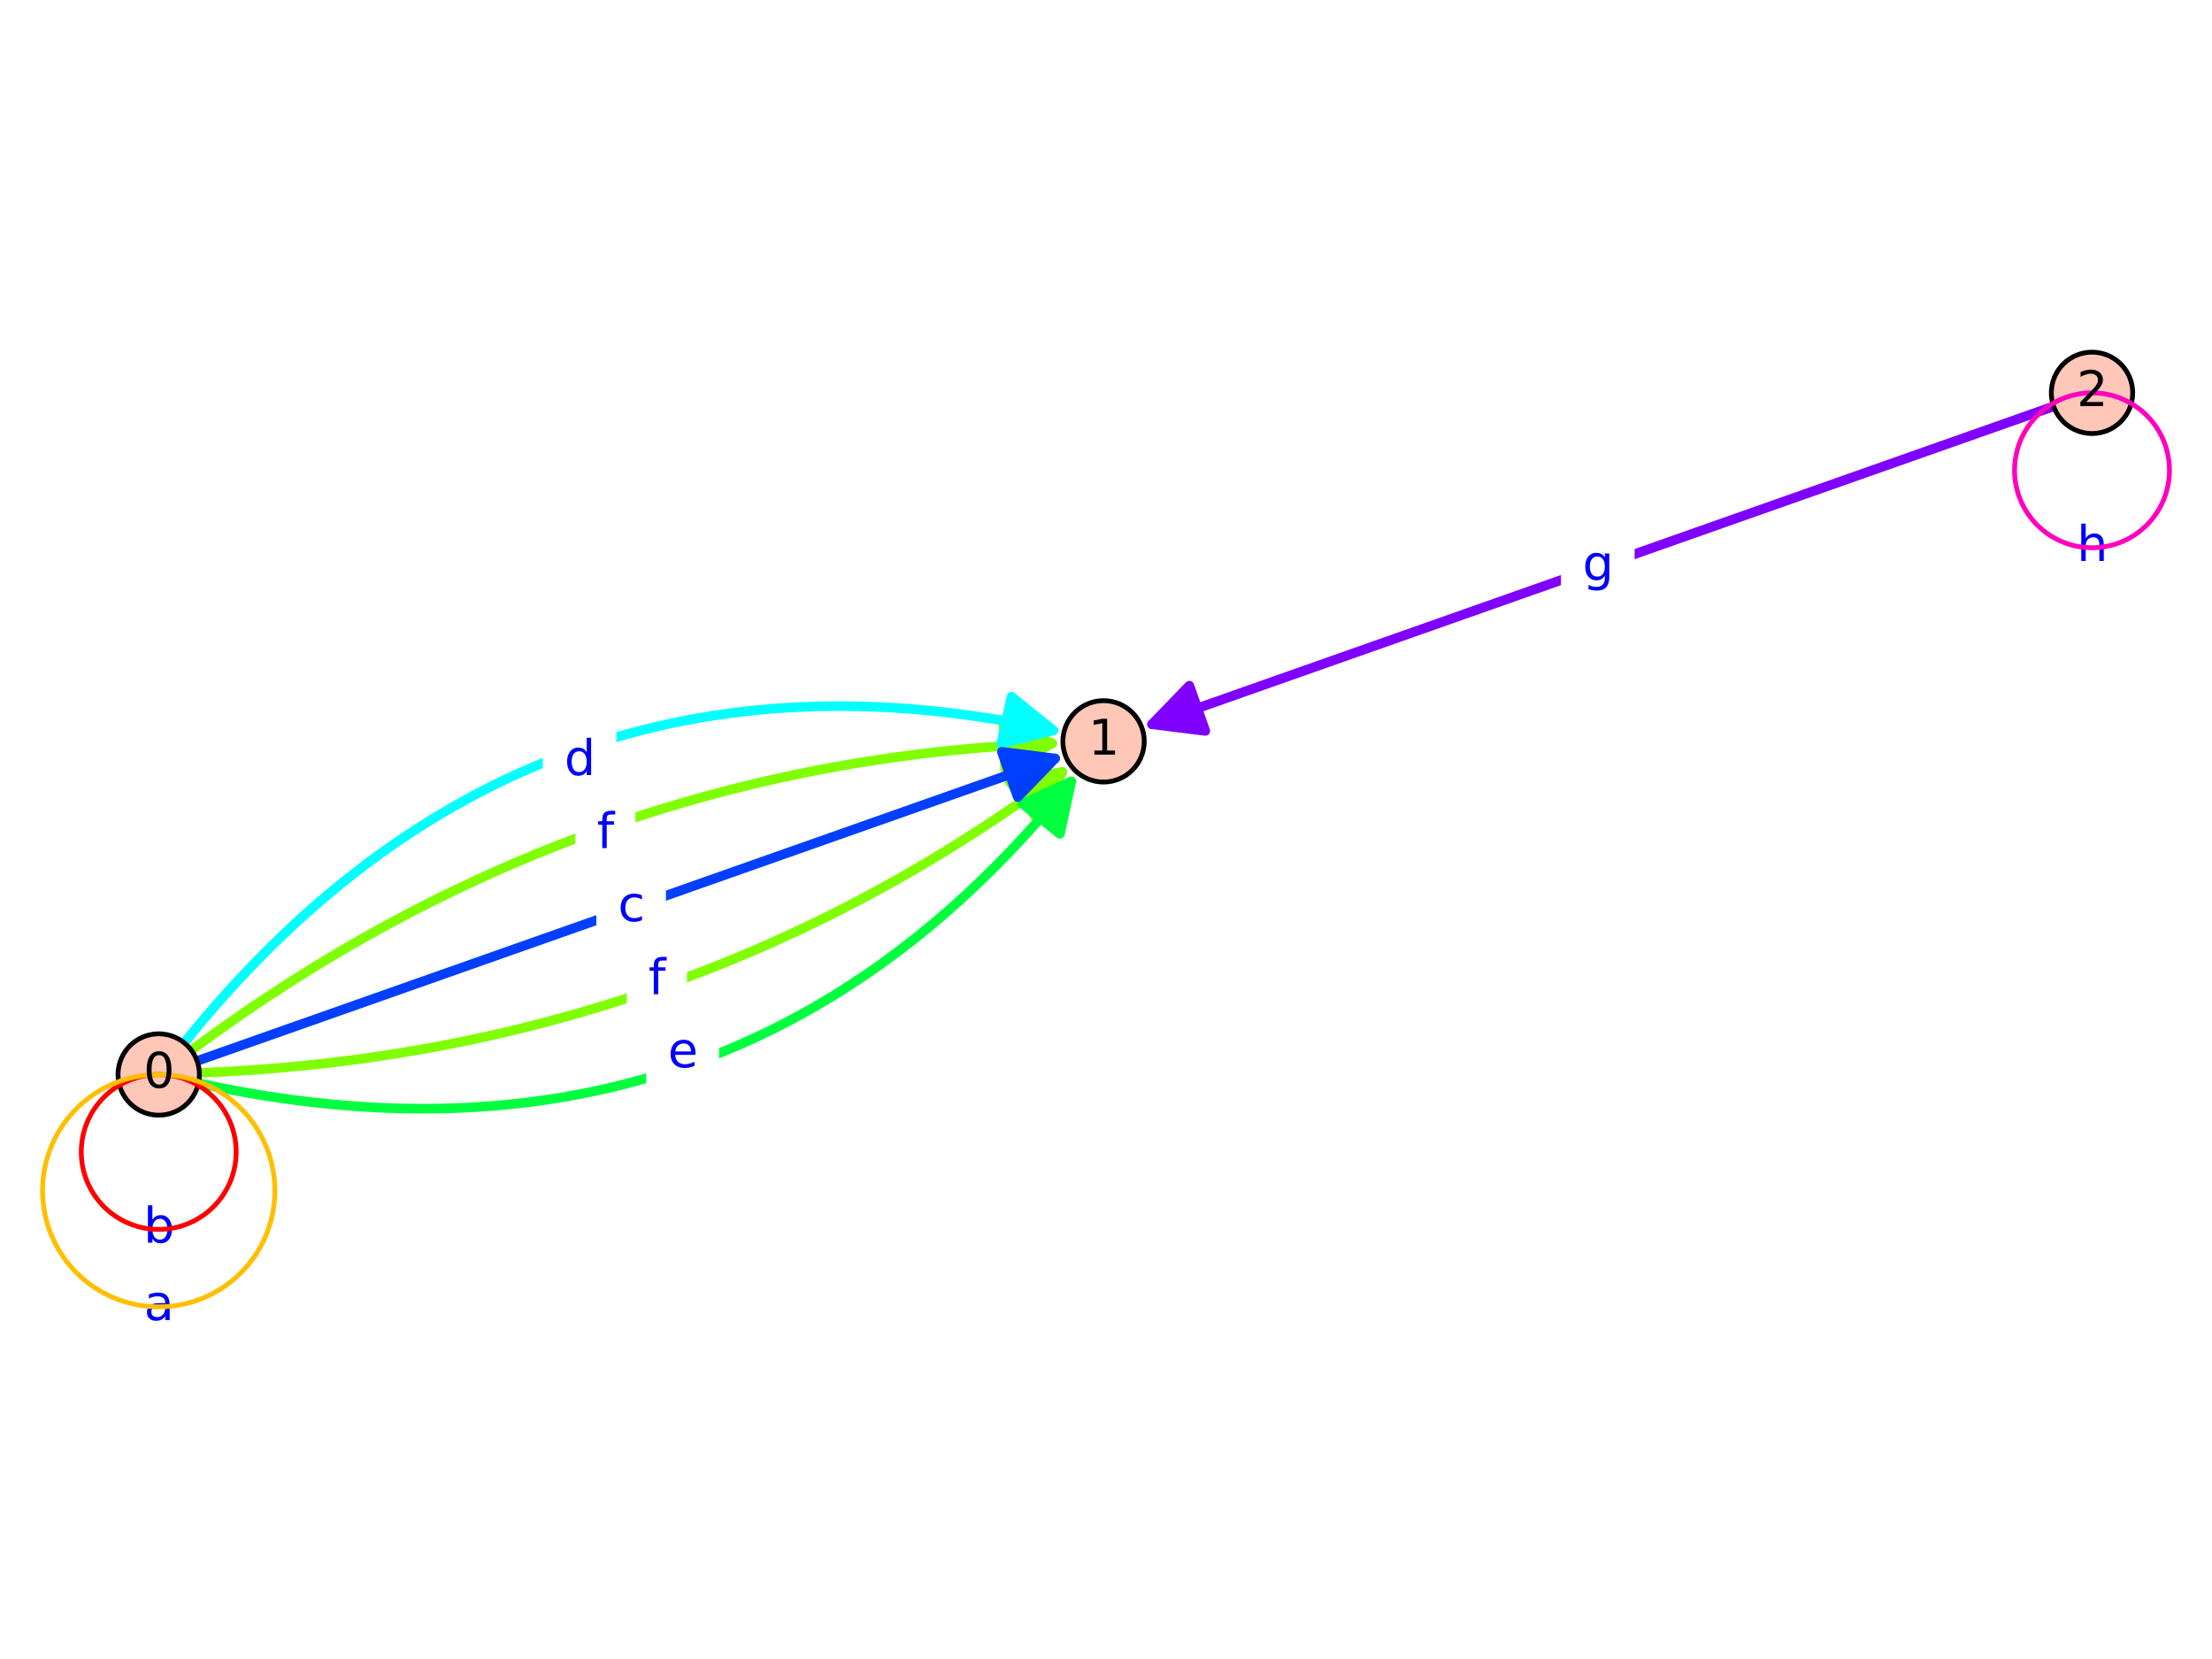 <?xml version="1.0" encoding="utf-8" standalone="no"?>
<!DOCTYPE svg PUBLIC "-//W3C//DTD SVG 1.1//EN"
  "http://www.w3.org/Graphics/SVG/1.1/DTD/svg11.dtd">
<svg xmlns:xlink="http://www.w3.org/1999/xlink" width="460.8pt" height="345.6pt" viewBox="0 0 460.8 345.6" xmlns="http://www.w3.org/2000/svg" version="1.1">
 <defs>
  <style type="text/css">*{stroke-linejoin: round; stroke-linecap: butt}</style>
 </defs>
 <g id="figure_1">
  <g id="patch_1">
   <path d="M 0 345.6 
L 460.8 345.6 
L 460.8 0 
L 0 0 
z
" style="fill: #ffffff"/>
  </g>
  <g id="axes_1">
   <g id="patch_2">
    <path d="M 0 276.219 
L 460.8 276.219 
L 460.8 69.381 
L 0 69.381 
z
" style="fill: #ffffff"/>
   </g>
   <g id="patch_3">
    <path d="M 41.534 223.507 
Q 142.207 219.571 221.291 160.827 
" clip-path="url(#p04c7e31b55)" style="fill: none; stroke: #7fff00; stroke-width: 2; stroke-linecap: round"/>
    <path d="M 210.281 162.776 
L 221.291 160.827 
L 216.244 170.804 
L 210.281 162.776 
z
" clip-path="url(#p04c7e31b55)" style="fill: #7fff00; stroke: #7fff00; stroke-width: 2; stroke-linecap: round"/>
   </g>
   <g id="patch_4">
    <path d="M 39.868 218.783 
Q 120.747 158.706 219.186 154.857 
" clip-path="url(#p04c7e31b55)" style="fill: none; stroke: #7fff00; stroke-width: 2; stroke-linecap: round"/>
    <path d="M 208.998 150.252 
L 219.186 154.857 
L 209.389 160.244 
L 208.998 150.252 
z
" clip-path="url(#p04c7e31b55)" style="fill: #7fff00; stroke: #7fff00; stroke-width: 2; stroke-linecap: round"/>
   </g>
   <g id="patch_5">
    <path d="M 41.345 225.646 
Q 152.937 250.004 223.172 162.783 
" clip-path="url(#p04c7e31b55)" style="fill: none; stroke: #00ff3f; stroke-width: 2; stroke-linecap: round"/>
    <path d="M 213.005 167.436 
L 223.172 162.783 
L 220.794 173.707 
L 213.005 167.436 
z
" clip-path="url(#p04c7e31b55)" style="fill: #00ff3f; stroke: #00ff3f; stroke-width: 2; stroke-linecap: round"/>
   </g>
   <g id="patch_6">
    <path d="M 38.38 217.235 
Q 110.016 128.273 219.424 152.154 
" clip-path="url(#p04c7e31b55)" style="fill: none; stroke: #00ffff; stroke-width: 2; stroke-linecap: round"/>
    <path d="M 210.72 145.136 
L 219.424 152.154 
L 208.588 154.906 
L 210.72 145.136 
z
" clip-path="url(#p04c7e31b55)" style="fill: #00ffff; stroke: #00ffff; stroke-width: 2; stroke-linecap: round"/>
   </g>
   <g id="matplotlib.axis_1"/>
   <g id="matplotlib.axis_2"/>
   <g id="patch_7">
    <path d="M 239.994 150.876 
Q 332.847 118.137 427.809 84.654 
" clip-path="url(#p04c7e31b55)" style="fill: none; stroke: #7f00ff; stroke-width: 2; stroke-linecap: round"/>
    <path d="M 251.088 152.266 
L 239.994 150.876 
L 247.762 142.835 
L 251.088 152.266 
z
" clip-path="url(#p04c7e31b55)" style="fill: #7f00ff; stroke: #7f00ff; stroke-width: 2; stroke-linecap: round"/>
   </g>
   <g id="patch_8">
    <path d="M 41.058 221.019 
Q 131.477 189.138 219.787 158.001 
" clip-path="url(#p04c7e31b55)" style="fill: none; stroke: #003fff; stroke-width: 2; stroke-linecap: round"/>
    <path d="M 208.694 156.611 
L 219.787 158.001 
L 212.019 166.042 
L 208.694 156.611 
z
" clip-path="url(#p04c7e31b55)" style="fill: #003fff; stroke: #003fff; stroke-width: 2; stroke-linecap: round"/>
   </g>
   <g id="text_1">
    <g id="patch_9">
     <path d="M 25.889 264.946 
L 40.238 264.946 
L 40.238 247.268 
L 25.889 247.268 
z
" style="fill: #ffffff; stroke: #ffffff; stroke-linejoin: miter"/>
    </g>
    <!-- b -->
    <g style="fill: #0000ff" transform="translate(29.889 258.866)scale(0.1 -0.1)">
     <defs>
      <path id="DejaVuSans-62" d="M 3116 1747 
Q 3116 2381 2855 2742 
Q 2594 3103 2138 3103 
Q 1681 3103 1420 2742 
Q 1159 2381 1159 1747 
Q 1159 1113 1420 752 
Q 1681 391 2138 391 
Q 2594 391 2855 752 
Q 3116 1113 3116 1747 
z
M 1159 2969 
Q 1341 3281 1617 3432 
Q 1894 3584 2278 3584 
Q 2916 3584 3314 3078 
Q 3713 2572 3713 1747 
Q 3713 922 3314 415 
Q 2916 -91 2278 -91 
Q 1894 -91 1617 61 
Q 1341 213 1159 525 
L 1159 0 
L 581 0 
L 581 4863 
L 1159 4863 
L 1159 2969 
z
" transform="scale(0.016)"/>
     </defs>
     <use xlink:href="#DejaVuSans-62"/>
    </g>
   </g>
   <g id="text_2">
    <g id="patch_10">
     <path d="M 25.999 281.081 
L 40.127 281.081 
L 40.127 263.402 
L 25.999 263.402 
z
" style="fill: #ffffff; stroke: #ffffff; stroke-linejoin: miter"/>
    </g>
    <!-- a -->
    <g style="fill: #0000ff" transform="translate(29.999 275.001)scale(0.1 -0.1)">
     <defs>
      <path id="DejaVuSans-61" d="M 2194 1759 
Q 1497 1759 1228 1600 
Q 959 1441 959 1056 
Q 959 750 1161 570 
Q 1363 391 1709 391 
Q 2188 391 2477 730 
Q 2766 1069 2766 1631 
L 2766 1759 
L 2194 1759 
z
M 3341 1997 
L 3341 0 
L 2766 0 
L 2766 531 
Q 2569 213 2275 61 
Q 1981 -91 1556 -91 
Q 1019 -91 701 211 
Q 384 513 384 1019 
Q 384 1609 779 1909 
Q 1175 2209 1959 2209 
L 2766 2209 
L 2766 2266 
Q 2766 2663 2505 2880 
Q 2244 3097 1772 3097 
Q 1472 3097 1187 3025 
Q 903 2953 641 2809 
L 641 3341 
Q 956 3463 1253 3523 
Q 1550 3584 1831 3584 
Q 2591 3584 2966 3190 
Q 3341 2797 3341 1997 
z
" transform="scale(0.016)"/>
     </defs>
     <use xlink:href="#DejaVuSans-61"/>
    </g>
   </g>
   <g id="text_3">
    <g id="patch_11">
     <path d="M 131.082 213.194 
L 142.602 213.194 
L 142.602 195.516 
L 131.082 195.516 
z
" style="fill: #ffffff; stroke: #ffffff; stroke-linejoin: miter"/>
    </g>
    <!-- f -->
    <g style="fill: #0000ff" transform="translate(135.082 207.114)scale(0.1 -0.1)">
     <defs>
      <path id="DejaVuSans-66" d="M 2375 4863 
L 2375 4384 
L 1825 4384 
Q 1516 4384 1395 4259 
Q 1275 4134 1275 3809 
L 1275 3500 
L 2222 3500 
L 2222 3053 
L 1275 3053 
L 1275 0 
L 697 0 
L 697 3053 
L 147 3053 
L 147 3500 
L 697 3500 
L 697 3744 
Q 697 4328 969 4595 
Q 1241 4863 1831 4863 
L 2375 4863 
z
" transform="scale(0.016)"/>
     </defs>
     <use xlink:href="#DejaVuSans-66"/>
    </g>
   </g>
   <g id="text_4">
    <g id="patch_12">
     <path d="M 120.352 182.761 
L 131.872 182.761 
L 131.872 165.083 
L 120.352 165.083 
z
" style="fill: #ffffff; stroke: #ffffff; stroke-linejoin: miter"/>
    </g>
    <!-- f -->
    <g style="fill: #0000ff" transform="translate(124.352 176.681)scale(0.1 -0.1)">
     <use xlink:href="#DejaVuSans-66"/>
    </g>
   </g>
   <g id="text_5">
    <g id="patch_13">
     <path d="M 135.131 228.41 
L 149.284 228.41 
L 149.284 210.732 
L 135.131 210.732 
z
" style="fill: #ffffff; stroke: #ffffff; stroke-linejoin: miter"/>
    </g>
    <!-- e -->
    <g style="fill: #0000ff" transform="translate(139.131 222.33)scale(0.1 -0.1)">
     <defs>
      <path id="DejaVuSans-65" d="M 3597 1894 
L 3597 1613 
L 953 1613 
Q 991 1019 1311 708 
Q 1631 397 2203 397 
Q 2534 397 2845 478 
Q 3156 559 3463 722 
L 3463 178 
Q 3153 47 2828 -22 
Q 2503 -91 2169 -91 
Q 1331 -91 842 396 
Q 353 884 353 1716 
Q 353 2575 817 3079 
Q 1281 3584 2069 3584 
Q 2775 3584 3186 3129 
Q 3597 2675 3597 1894 
z
M 3022 2063 
Q 3016 2534 2758 2815 
Q 2500 3097 2075 3097 
Q 1594 3097 1305 2825 
Q 1016 2553 972 2059 
L 3022 2063 
z
" transform="scale(0.016)"/>
     </defs>
     <use xlink:href="#DejaVuSans-65"/>
    </g>
   </g>
   <g id="text_6">
    <g id="patch_14">
     <path d="M 113.572 167.545 
L 127.921 167.545 
L 127.921 149.867 
L 113.572 149.867 
z
" style="fill: #ffffff; stroke: #ffffff; stroke-linejoin: miter"/>
    </g>
    <!-- d -->
    <g style="fill: #0000ff" transform="translate(117.572 161.465)scale(0.1 -0.1)">
     <defs>
      <path id="DejaVuSans-64" d="M 2906 2969 
L 2906 4863 
L 3481 4863 
L 3481 0 
L 2906 0 
L 2906 525 
Q 2725 213 2448 61 
Q 2172 -91 1784 -91 
Q 1150 -91 751 415 
Q 353 922 353 1747 
Q 353 2572 751 3078 
Q 1150 3584 1784 3584 
Q 2172 3584 2448 3432 
Q 2725 3281 2906 2969 
z
M 947 1747 
Q 947 1113 1208 752 
Q 1469 391 1925 391 
Q 2381 391 2643 752 
Q 2906 1113 2906 1747 
Q 2906 2381 2643 2742 
Q 2381 3103 1925 3103 
Q 1469 3103 1208 2742 
Q 947 2381 947 1747 
z
" transform="scale(0.016)"/>
     </defs>
     <use xlink:href="#DejaVuSans-64"/>
    </g>
   </g>
   <g id="text_7">
    <g id="patch_15">
     <path d="M 428.635 122.944 
L 442.973 122.944 
L 442.973 105.265 
L 428.635 105.265 
z
" style="fill: #ffffff; stroke: #ffffff; stroke-linejoin: miter"/>
    </g>
    <!-- h -->
    <g style="fill: #0000ff" transform="translate(432.635 116.864)scale(0.1 -0.1)">
     <defs>
      <path id="DejaVuSans-68" d="M 3513 2113 
L 3513 0 
L 2938 0 
L 2938 2094 
Q 2938 2591 2744 2837 
Q 2550 3084 2163 3084 
Q 1697 3084 1428 2787 
Q 1159 2491 1159 1978 
L 1159 0 
L 581 0 
L 581 4863 
L 1159 4863 
L 1159 2956 
Q 1366 3272 1645 3428 
Q 1925 3584 2291 3584 
Q 2894 3584 3203 3211 
Q 3513 2838 3513 2113 
z
" transform="scale(0.016)"/>
     </defs>
     <use xlink:href="#DejaVuSans-68"/>
    </g>
   </g>
   <g id="text_8">
    <g id="patch_16">
     <path d="M 325.673 126.976 
L 340.021 126.976 
L 340.021 109.298 
L 325.673 109.298 
z
" style="fill: #ffffff; stroke: #ffffff; stroke-linejoin: miter"/>
    </g>
    <!-- g -->
    <g style="fill: #0000ff" transform="translate(329.673 120.896)scale(0.1 -0.1)">
     <defs>
      <path id="DejaVuSans-67" d="M 2906 1791 
Q 2906 2416 2648 2759 
Q 2391 3103 1925 3103 
Q 1463 3103 1205 2759 
Q 947 2416 947 1791 
Q 947 1169 1205 825 
Q 1463 481 1925 481 
Q 2391 481 2648 825 
Q 2906 1169 2906 1791 
z
M 3481 434 
Q 3481 -459 3084 -895 
Q 2688 -1331 1869 -1331 
Q 1566 -1331 1297 -1286 
Q 1028 -1241 775 -1147 
L 775 -588 
Q 1028 -725 1275 -790 
Q 1522 -856 1778 -856 
Q 2344 -856 2625 -561 
Q 2906 -266 2906 331 
L 2906 616 
Q 2728 306 2450 153 
Q 2172 0 1784 0 
Q 1141 0 747 490 
Q 353 981 353 1791 
Q 353 2603 747 3093 
Q 1141 3584 1784 3584 
Q 2172 3584 2450 3431 
Q 2728 3278 2906 2969 
L 2906 3500 
L 3481 3500 
L 3481 434 
z
" transform="scale(0.016)"/>
     </defs>
     <use xlink:href="#DejaVuSans-67"/>
    </g>
   </g>
   <g id="text_9">
    <g id="patch_17">
     <path d="M 124.728 197.977 
L 138.226 197.977 
L 138.226 180.299 
L 124.728 180.299 
z
" style="fill: #ffffff; stroke: #ffffff; stroke-linejoin: miter"/>
    </g>
    <!-- c -->
    <g style="fill: #0000ff" transform="translate(128.728 191.898)scale(0.1 -0.1)">
     <defs>
      <path id="DejaVuSans-63" d="M 3122 3366 
L 3122 2828 
Q 2878 2963 2633 3030 
Q 2388 3097 2138 3097 
Q 1578 3097 1268 2742 
Q 959 2388 959 1747 
Q 959 1106 1268 751 
Q 1578 397 2138 397 
Q 2388 397 2633 464 
Q 2878 531 3122 666 
L 3122 134 
Q 2881 22 2623 -34 
Q 2366 -91 2075 -91 
Q 1284 -91 818 406 
Q 353 903 353 1747 
Q 353 2603 823 3093 
Q 1294 3584 2113 3584 
Q 2378 3584 2631 3529 
Q 2884 3475 3122 3366 
z
" transform="scale(0.016)"/>
     </defs>
     <use xlink:href="#DejaVuSans-63"/>
    </g>
   </g>
   <g id="patch_18">
    <path d="M 33.063 232.315 
C 35.311 232.315 37.468 231.422 39.057 229.832 
C 40.647 228.242 41.54 226.086 41.54 223.838 
C 41.54 221.59 40.647 219.434 39.057 217.844 
C 37.468 216.254 35.311 215.361 33.063 215.361 
C 30.815 215.361 28.659 216.254 27.069 217.844 
C 25.479 219.434 24.586 221.59 24.586 223.838 
C 24.586 226.086 25.479 228.242 27.069 229.832 
C 28.659 231.422 30.815 232.315 33.063 232.315 
z
" style="fill: #fec7b8; stroke: #000000; stroke-linejoin: miter"/>
   </g>
   <g id="patch_19">
    <path d="M 229.891 162.916 
C 232.139 162.916 234.295 162.022 235.885 160.433 
C 237.474 158.843 238.368 156.687 238.368 154.439 
C 238.368 152.19 237.474 150.034 235.885 148.444 
C 234.295 146.855 232.139 145.962 229.891 145.962 
C 227.642 145.962 225.486 146.855 223.896 148.444 
C 222.307 150.034 221.414 152.19 221.414 154.439 
C 221.414 156.687 222.307 158.843 223.896 160.433 
C 225.486 162.022 227.642 162.916 229.891 162.916 
z
" style="fill: #fec7b8; stroke: #000000; stroke-linejoin: miter"/>
   </g>
   <g id="patch_20">
    <path d="M 435.804 90.313 
C 438.052 90.313 440.208 89.419 441.798 87.83 
C 443.388 86.24 444.281 84.084 444.281 81.836 
C 444.281 79.587 443.388 77.431 441.798 75.841 
C 440.208 74.252 438.052 73.359 435.804 73.359 
C 433.556 73.359 431.399 74.252 429.81 75.841 
C 428.22 77.431 427.327 79.587 427.327 81.836 
C 427.327 84.084 428.22 86.24 429.81 87.83 
C 431.399 89.419 433.556 90.313 435.804 90.313 
z
" style="fill: #fec7b8; stroke: #000000; stroke-linejoin: miter"/>
   </g>
   <g id="patch_21">
    <path d="M 33.063 256.107 
C 37.342 256.107 41.446 254.407 44.472 251.381 
C 47.498 248.356 49.198 244.251 49.198 239.972 
C 49.198 235.694 47.498 231.589 44.472 228.564 
C 41.446 225.538 37.342 223.838 33.063 223.838 
C 28.784 223.838 24.68 225.538 21.654 228.564 
C 18.629 231.589 16.929 235.694 16.929 239.972 
C 16.929 244.251 18.629 248.356 21.654 251.381 
C 24.68 254.407 28.784 256.107 33.063 256.107 
L 33.063 256.107 
z
" clip-path="url(#p04c7e31b55)" style="fill: none; stroke: #ff0000; stroke-linejoin: miter"/>
   </g>
   <g id="patch_22">
    <path d="M 33.063 272.241 
C 39.482 272.241 45.638 269.691 50.177 265.153 
C 54.715 260.614 57.265 254.458 57.265 248.04 
C 57.265 241.621 54.715 235.465 50.177 230.927 
C 45.638 226.388 39.482 223.838 33.063 223.838 
C 26.645 223.838 20.489 226.388 15.95 230.927 
C 11.412 235.465 8.862 241.621 8.862 248.04 
C 8.862 254.458 11.412 260.614 15.95 265.153 
C 20.489 269.691 26.645 272.241 33.063 272.241 
L 33.063 272.241 
z
" clip-path="url(#p04c7e31b55)" style="fill: none; stroke: #ffbf00; stroke-linejoin: miter"/>
   </g>
   <g id="patch_23">
    <path d="M 435.804 114.105 
C 440.083 114.105 444.187 112.404 447.213 109.379 
C 450.238 106.353 451.938 102.249 451.938 97.97 
C 451.938 93.691 450.238 89.587 447.213 86.561 
C 444.187 83.536 440.083 81.836 435.804 81.836 
C 431.525 81.836 427.421 83.536 424.395 86.561 
C 421.369 89.587 419.669 93.691 419.669 97.97 
C 419.669 102.249 421.369 106.353 424.395 109.379 
C 427.421 112.404 431.525 114.105 435.804 114.105 
L 435.804 114.105 
z
" clip-path="url(#p04c7e31b55)" style="fill: none; stroke: #ff00bf; stroke-linejoin: miter"/>
   </g>
   <g id="text_10">
    <!-- 0 -->
    <g transform="translate(29.882 226.597)scale(0.1 -0.1)">
     <defs>
      <path id="DejaVuSans-30" d="M 2034 4250 
Q 1547 4250 1301 3770 
Q 1056 3291 1056 2328 
Q 1056 1369 1301 889 
Q 1547 409 2034 409 
Q 2525 409 2770 889 
Q 3016 1369 3016 2328 
Q 3016 3291 2770 3770 
Q 2525 4250 2034 4250 
z
M 2034 4750 
Q 2819 4750 3233 4129 
Q 3647 3509 3647 2328 
Q 3647 1150 3233 529 
Q 2819 -91 2034 -91 
Q 1250 -91 836 529 
Q 422 1150 422 2328 
Q 422 3509 836 4129 
Q 1250 4750 2034 4750 
z
" transform="scale(0.016)"/>
     </defs>
     <use xlink:href="#DejaVuSans-30"/>
    </g>
   </g>
   <g id="text_11">
    <!-- 1 -->
    <g transform="translate(226.709 157.198)scale(0.1 -0.1)">
     <defs>
      <path id="DejaVuSans-31" d="M 794 531 
L 1825 531 
L 1825 4091 
L 703 3866 
L 703 4441 
L 1819 4666 
L 2450 4666 
L 2450 531 
L 3481 531 
L 3481 0 
L 794 0 
L 794 531 
z
" transform="scale(0.016)"/>
     </defs>
     <use xlink:href="#DejaVuSans-31"/>
    </g>
   </g>
   <g id="text_12">
    <!-- 2 -->
    <g transform="translate(432.623 84.595)scale(0.1 -0.1)">
     <defs>
      <path id="DejaVuSans-32" d="M 1228 531 
L 3431 531 
L 3431 0 
L 469 0 
L 469 531 
Q 828 903 1448 1529 
Q 2069 2156 2228 2338 
Q 2531 2678 2651 2914 
Q 2772 3150 2772 3378 
Q 2772 3750 2511 3984 
Q 2250 4219 1831 4219 
Q 1534 4219 1204 4116 
Q 875 4013 500 3803 
L 500 4441 
Q 881 4594 1212 4672 
Q 1544 4750 1819 4750 
Q 2544 4750 2975 4387 
Q 3406 4025 3406 3419 
Q 3406 3131 3298 2873 
Q 3191 2616 2906 2266 
Q 2828 2175 2409 1742 
Q 1991 1309 1228 531 
z
" transform="scale(0.016)"/>
     </defs>
     <use xlink:href="#DejaVuSans-32"/>
    </g>
   </g>
  </g>
 </g>
 <defs>
  <clipPath id="p04c7e31b55">
   <rect x="0" y="69.381" width="460.8" height="206.838"/>
  </clipPath>
 </defs>
</svg>
